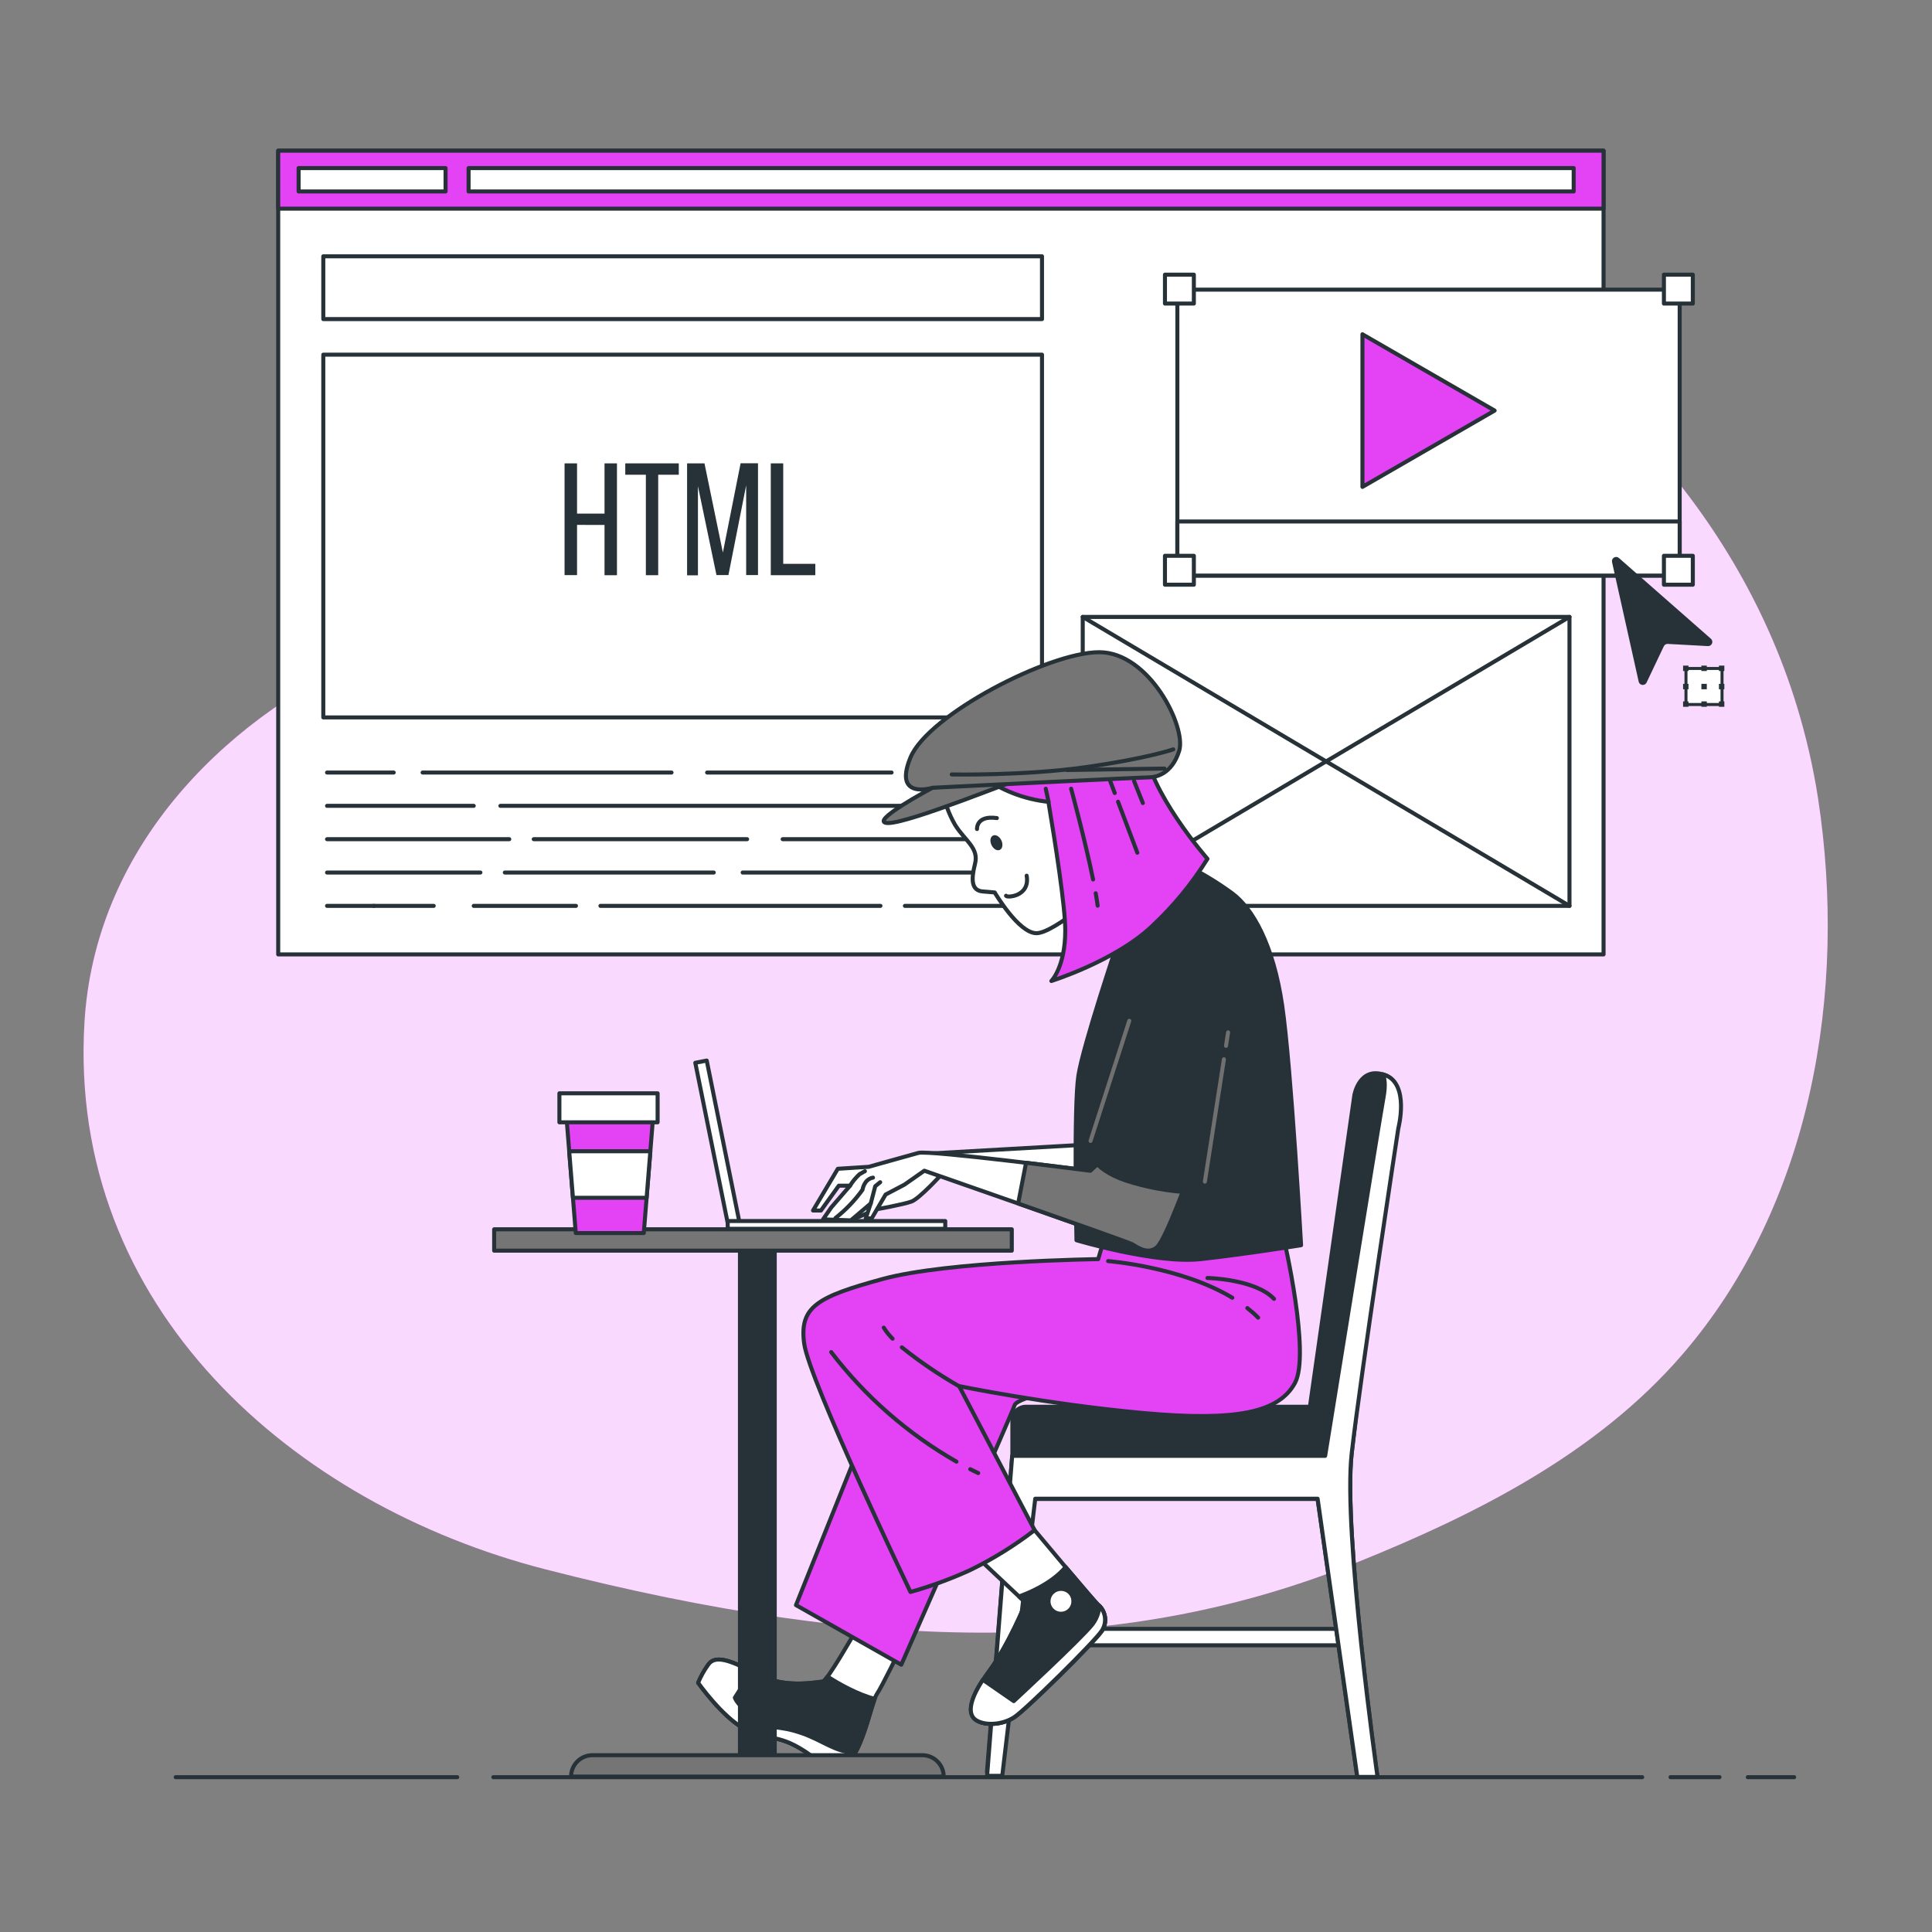 <svg xmlns="http://www.w3.org/2000/svg" width="842" height="842" viewBox="0 0 842 842" fill="none"><rect x="0" y="0" width="842" height="842" fill="#808080" stroke="none"/><path d="M783.061 307.6C756.117 219.51 686.82 149.001 604.809 111.835C526.621 76.37 427.737 58.94 353.641 113.418C304.805 149.354 277.187 206.947 232.511 247.245C210.299 267.285 185.982 273.802 159.56 285.775C95.147 314.993 41.242 371.306 36.813 445.621C29.403 569.849 127.884 655.784 237.765 683.957C382.976 721.207 491.51 721.207 591.253 680.976C643.053 660.095 695.762 633.656 733.113 590.411C789.595 524.987 805.188 432.115 792.356 348.033C790.233 334.349 787.127 320.837 783.061 307.6Z" fill="#E342F5"></path><path opacity="0.8" d="M783.061 307.6C756.117 219.51 686.82 149.001 604.809 111.835C526.621 76.37 427.737 58.94 353.641 113.418C304.805 149.354 277.187 206.947 232.511 247.245C210.299 267.285 185.982 273.802 159.56 285.775C95.147 314.993 41.242 371.306 36.813 445.621C29.403 569.849 127.884 655.784 237.765 683.957C382.976 721.207 491.51 721.207 591.253 680.976C643.053 660.095 695.762 633.656 733.113 590.411C789.595 524.987 805.188 432.115 792.356 348.033C790.233 334.349 787.127 320.837 783.061 307.6Z" fill="white"></path><path d="M698.86 65.676H121.248V415.948H698.86V65.676Z" fill="white" stroke="#263238" stroke-width="1.754" stroke-linecap="round" stroke-linejoin="round"></path><path d="M454.124 111.699H140.9V139.064H454.124V111.699Z" stroke="#263238" stroke-width="1.754" stroke-linecap="round" stroke-linejoin="round"></path><path d="M454.124 154.574H140.9V312.668H454.124V154.574Z" stroke="#263238" stroke-width="1.754" stroke-linecap="round" stroke-linejoin="round"></path><path d="M684.008 268.867H471.875V394.797H684.008V268.867Z" stroke="#263238" stroke-width="1.754" stroke-linecap="round" stroke-linejoin="round"></path><path d="M471.875 394.797L684.008 268.867" stroke="#263238" stroke-width="1.754" stroke-linecap="round" stroke-linejoin="round"></path><path d="M684.008 394.797L471.875 268.867" stroke="#263238" stroke-width="1.754" stroke-linecap="round" stroke-linejoin="round"></path><path d="M399.227 336.682H450.555" stroke="#263238" stroke-width="1.754" stroke-linecap="round" stroke-linejoin="round"></path><path d="M308.172 336.682H388.566" stroke="#263238" stroke-width="1.754" stroke-linecap="round" stroke-linejoin="round"></path><path d="M184.18 336.682H292.663" stroke="#263238" stroke-width="1.754" stroke-linecap="round" stroke-linejoin="round"></path><path d="M142.535 336.682H171.584" stroke="#263238" stroke-width="1.754" stroke-linecap="round" stroke-linejoin="round"></path><path d="M218.078 351.199H450.554" stroke="#263238" stroke-width="1.754" stroke-linecap="round" stroke-linejoin="round"></path><path d="M142.535 351.199H206.46" stroke="#263238" stroke-width="1.754" stroke-linecap="round" stroke-linejoin="round"></path><path d="M341.094 365.73H450.554" stroke="#263238" stroke-width="1.754" stroke-linecap="round" stroke-linejoin="round"></path><path d="M232.609 365.73H325.6" stroke="#263238" stroke-width="1.754" stroke-linecap="round" stroke-linejoin="round"></path><path d="M142.535 365.73H221.953" stroke="#263238" stroke-width="1.754" stroke-linecap="round" stroke-linejoin="round"></path><path d="M323.664 380.264H450.553" stroke="#263238" stroke-width="1.754" stroke-linecap="round" stroke-linejoin="round"></path><path d="M220.014 380.264H311.068" stroke="#263238" stroke-width="1.754" stroke-linecap="round" stroke-linejoin="round"></path><path d="M142.535 380.264H209.373" stroke="#263238" stroke-width="1.754" stroke-linecap="round" stroke-linejoin="round"></path><path d="M394.375 394.797H450.553" stroke="#263238" stroke-width="1.754" stroke-linecap="round" stroke-linejoin="round"></path><path d="M261.678 394.797H383.717" stroke="#263238" stroke-width="1.754" stroke-linecap="round" stroke-linejoin="round"></path><path d="M206.459 394.797H251.018" stroke="#263238" stroke-width="1.754" stroke-linecap="round" stroke-linejoin="round"></path><path d="M162.877 394.797H189.029" stroke="#263238" stroke-width="1.754" stroke-linecap="round" stroke-linejoin="round"></path><path d="M142.535 394.797H162.878" stroke="#263238" stroke-width="1.754" stroke-linecap="round" stroke-linejoin="round"></path><path d="M698.86 65.676H121.248V90.936H698.86V65.676Z" fill="#E342F5" stroke="#263238" stroke-width="1.754" stroke-linecap="round" stroke-linejoin="round"></path><path d="M685.841 73.254H204.217V83.442H685.841V73.254Z" fill="white" stroke="#263238" stroke-width="1.754" stroke-linecap="round" stroke-linejoin="round"></path><path d="M194.181 73.254H130.139V83.442H194.181V73.254Z" fill="white" stroke="#263238" stroke-width="1.754" stroke-linecap="round" stroke-linejoin="round"></path><path d="M732.033 126.232H513.113V250.848H732.033V126.232Z" fill="white" stroke="#263238" stroke-width="1.754" stroke-linecap="round" stroke-linejoin="round"></path><path d="M732.033 227.271H513.113V250.847H732.033V227.271Z" fill="white" stroke="#263238" stroke-width="1.754" stroke-linecap="round" stroke-linejoin="round"></path><path d="M651.387 178.941L593.777 145.682V212.2L651.387 178.941Z" fill="#E342F5" stroke="#263238" stroke-width="1.754" stroke-linecap="round" stroke-linejoin="round"></path><path d="M520.305 119.699H507.709V132.296H520.305V119.699Z" fill="white" stroke="#263238" stroke-width="1.754" stroke-linecap="round" stroke-linejoin="round"></path><path d="M737.76 119.699H725.164V132.296H737.76V119.699Z" fill="white" stroke="#263238" stroke-width="1.754" stroke-linecap="round" stroke-linejoin="round"></path><path d="M520.305 242.227H507.709V254.823H520.305V242.227Z" fill="white" stroke="#263238" stroke-width="1.754" stroke-linecap="round" stroke-linejoin="round"></path><path d="M737.76 242.227H725.164V254.823H737.76V242.227Z" fill="white" stroke="#263238" stroke-width="1.754" stroke-linecap="round" stroke-linejoin="round"></path><path d="M251.488 228.755V250.647H246.049V201.945H251.488V223.837H263.461V201.945H268.884V250.68H263.461V228.788L251.488 228.755Z" fill="#263238"></path><path d="M281.482 250.68V206.896H272.506V201.945H295.829V206.896H286.854V250.68H281.482Z" fill="#263238"></path><path d="M317.466 250.613H312.246L304.179 211.881V250.731H299.447V201.945H307.025L315.041 240.812L322.771 201.895H330.349V250.629H325.196V211.493L317.466 250.613Z" fill="#263238"></path><path d="M335.924 250.68V201.945H341.346V245.729H355.324V250.68H335.924Z" fill="#263238"></path><path d="M702.565 245.022L714.201 297.226C714.309 297.571 714.517 297.876 714.798 298.103C715.078 298.331 715.42 298.47 715.779 298.504C716.139 298.538 716.5 298.466 716.819 298.295C717.137 298.125 717.398 297.864 717.569 297.546L725.114 281.666C725.262 281.347 725.5 281.077 725.799 280.892C726.099 280.706 726.446 280.613 726.798 280.622L744.345 281.582C744.717 281.599 745.085 281.502 745.401 281.305C745.717 281.108 745.965 280.82 746.113 280.478C746.261 280.136 746.302 279.758 746.23 279.392C746.157 279.027 745.976 278.693 745.709 278.433L705.596 243.22C705.306 242.949 704.935 242.778 704.54 242.735C704.144 242.692 703.745 242.779 703.403 242.982C703.062 243.186 702.795 243.494 702.644 243.862C702.492 244.23 702.465 244.637 702.565 245.022Z" fill="#263238"></path><path d="M750.491 291.332H734.779V307.044H750.491V291.332Z" fill="white" stroke="#263238" stroke-width="1.316" stroke-linecap="round" stroke-linejoin="round"></path><path d="M735.875 290.086H733.518V292.444H735.875V290.086Z" fill="#263238"></path><path d="M743.856 290.086H741.498V292.444H743.856V290.086Z" fill="#263238"></path><path d="M751.5 290.086H749.143V292.444H751.5V290.086Z" fill="#263238"></path><path d="M735.875 298.035H733.518V300.393H735.875V298.035Z" fill="#263238"></path><path d="M743.856 298.035H741.498V300.393H743.856V298.035Z" fill="#263238"></path><path d="M751.5 298.035H749.143V300.393H751.5V298.035Z" fill="#263238"></path><path d="M735.875 305.68H733.518V308.037H735.875V305.68Z" fill="#263238"></path><path d="M743.856 305.68H741.498V308.037H743.856V305.68Z" fill="#263238"></path><path d="M751.5 305.68H749.143V308.037H751.5V305.68Z" fill="#263238"></path><path d="M322.436 533.558L317.451 534.535L303.02 463.184L308.004 462.207L322.436 533.558Z" fill="white" stroke="#263238" stroke-width="1.754" stroke-linecap="round" stroke-linejoin="round"></path><path d="M411.958 532.145H317.148V535.529H411.958V532.145Z" fill="white" stroke="#263238" stroke-width="1.754" stroke-linecap="round" stroke-linejoin="round"></path><path d="M584.687 709.889H438.195V717.046H584.687V709.889Z" fill="white" stroke="#263238" stroke-width="1.754" stroke-linecap="round" stroke-linejoin="round"></path><path d="M606.797 489.353C606.797 489.353 592.921 599.352 589.082 633.436C585.242 667.521 600.331 774.522 600.331 774.522H591.523L574.229 653.274H444.999L436.73 772.35H430.129L441.21 633.992V618.954C441.21 618.184 441.361 617.422 441.656 616.711C441.95 616 442.382 615.354 442.926 614.81C443.47 614.266 444.116 613.834 444.827 613.54C445.538 613.245 446.3 613.094 447.07 613.094H570.878L590.26 477.262C590.26 477.262 592.45 464.615 603.446 468.472C614.443 472.328 606.797 489.353 606.797 489.353Z" fill="#263238" stroke="#263238" stroke-width="1.754" stroke-linecap="round" stroke-linejoin="round"></path><path d="M603.496 468.472C603.209 468.361 602.917 468.266 602.62 468.186C603.462 469.87 603.967 472.8 602.957 478.29C600.751 490.398 577.528 634.481 577.528 634.481H441.124L430.195 773.949H436.797L451.178 653.173H574.245L591.539 774.421H600.347C600.347 774.421 585.191 667.436 589.098 633.335C593.004 599.234 609.407 491.762 609.407 491.762C609.407 491.762 614.509 472.311 603.496 468.472Z" fill="white" stroke="#263238" stroke-width="1.754" stroke-linecap="round" stroke-linejoin="round"></path><path d="M471.688 498.951L402.863 502.858L372.164 520.607L366.102 530.998L370.85 531.856L381.679 527.091C381.679 527.091 393.803 524.935 397.272 523.639C400.741 522.342 410.222 511.935 410.222 511.935L474.214 522.325L471.688 498.951Z" fill="white" stroke="#263238" stroke-width="1.754" stroke-linecap="round" stroke-linejoin="round"></path><path d="M372.418 711.658C372.418 711.658 360.293 732.877 358.559 732.877C356.824 732.877 342.78 735.992 331.615 730.367C320.45 724.743 312.131 720.415 308.662 725.602C306.927 728.028 305.475 730.643 304.334 733.399C304.334 733.399 314.724 748.117 324.256 753.303C333.787 758.49 337.862 755.813 347.832 761.437C357.801 767.062 358.66 771.39 366.878 769.672C375.096 767.954 379.878 741.532 382.034 738.501C384.189 735.47 392.373 718.579 392.373 718.579L372.418 711.658Z" fill="white" stroke="#263238" stroke-width="1.754" stroke-linecap="round" stroke-linejoin="round"></path><path d="M360.647 730.687C359.653 732.034 358.963 732.876 358.559 732.876C356.875 732.876 342.78 735.992 331.615 730.367C320.45 724.743 312.131 720.415 308.662 725.601C306.927 728.027 305.475 730.643 304.334 733.398C304.334 733.398 314.724 748.116 324.256 753.303C333.787 758.49 337.862 755.812 347.832 761.437C357.801 767.062 358.66 771.389 366.878 769.672C374.169 768.122 378.666 747.258 381.192 740.387C373.715 738.467 365.699 733.904 360.647 730.687Z" fill="#263238" stroke="#263238" stroke-width="1.754" stroke-linecap="round" stroke-linejoin="round"></path><path d="M366.777 769.672C367.024 769.611 367.266 769.533 367.501 769.436C367.583 769.41 367.661 769.376 367.737 769.335L368.208 769.1L368.478 768.931L368.899 768.645L369.168 768.426L369.572 768.072L369.825 767.82C369.974 767.682 370.114 767.536 370.246 767.382L370.482 767.112C370.616 766.944 370.768 766.776 370.903 766.59L371.105 766.338L371.593 765.631L371.711 765.462C372.048 764.957 372.368 764.401 372.688 763.778C364.268 763.778 358.542 758.474 349.465 755.358C338.216 751.468 337.576 754.6 329.358 748.959C321.141 743.318 320.265 739.882 320.265 739.882L327.557 728.364C318.345 723.817 311.626 721.021 308.578 725.585C306.843 728.011 305.391 730.627 304.25 733.382C304.25 733.382 314.64 748.1 324.172 753.287C333.703 758.474 337.778 755.796 347.748 761.421C357.717 767.045 358.559 771.39 366.777 769.672Z" fill="white" stroke="#263238" stroke-width="1.754" stroke-linecap="round" stroke-linejoin="round"></path><path d="M385.401 603.428L346.904 699.534L392.793 725.518C392.793 725.518 441.629 614.694 442.134 612.521C442.64 610.349 451.228 608.193 451.228 608.193L486.255 612.976C486.255 612.976 433.445 589.602 417.868 586.133C402.291 582.664 391.884 585.257 385.401 603.428Z" fill="#E342F5" stroke="#263238" stroke-width="1.754" stroke-linecap="round" stroke-linejoin="round"></path><path d="M425.363 678.18L447.019 698.522C447.019 698.522 439.66 716.71 431.004 728.397C422.348 740.084 421.473 746.921 425.363 749.598C429.253 752.276 437.05 751.77 442.203 748.301C447.356 744.832 476.826 715.834 480.295 710.647C481.409 708.882 481.853 706.775 481.544 704.71C481.234 702.645 480.194 700.76 478.611 699.398C477.314 698.522 448.753 664.32 448.753 664.32L425.363 678.18Z" fill="white" stroke="#263238" stroke-width="1.754" stroke-linecap="round" stroke-linejoin="round"></path><path d="M480.345 710.648C481.46 708.883 481.904 706.776 481.594 704.711C481.285 702.646 480.244 700.761 478.661 699.399C478.055 698.978 471.336 691.114 464.415 682.93C458.083 690.592 446.649 694.869 444.123 695.762L447.07 698.523C447.07 698.523 439.711 716.711 431.055 728.398C422.399 740.085 421.523 746.922 425.413 749.599C429.303 752.277 437.1 751.772 442.253 748.303C447.406 744.833 476.876 715.835 480.345 710.648Z" fill="#263238" stroke="#263238" stroke-width="1.754" stroke-linecap="round" stroke-linejoin="round"></path><path d="M479.165 699.871C478.945 702.85 477.849 705.697 476.016 708.055C470.829 714.539 441.814 741.382 441.814 741.382L428.342 732.086C422.145 741.55 421.825 747.242 425.277 749.6C429.184 752.21 436.964 751.772 442.117 748.303C447.27 744.834 476.74 715.835 480.209 710.649C481.275 708.997 481.751 707.034 481.562 705.078C481.372 703.122 480.528 701.287 479.165 699.871Z" fill="white" stroke="#263238" stroke-width="1.754" stroke-linecap="round" stroke-linejoin="round"></path><path d="M466.922 697.665C466.966 698.572 466.737 699.472 466.265 700.248C465.792 701.024 465.099 701.641 464.273 702.018C463.447 702.396 462.526 702.518 461.63 702.368C460.734 702.218 459.904 701.804 459.246 701.177C458.588 700.551 458.133 699.742 457.939 698.855C457.745 697.967 457.821 697.042 458.158 696.198C458.495 695.355 459.076 694.631 459.828 694.121C460.58 693.611 461.467 693.338 462.376 693.337C463.552 693.31 464.691 693.75 465.543 694.562C466.396 695.373 466.891 696.489 466.922 697.665Z" fill="white"></path><path d="M480.783 541.39L478.61 548.749C478.61 548.749 413.254 549.608 384.677 557.405C356.099 565.202 348.319 569.53 350.475 585.545C352.63 601.56 396.802 693.809 396.802 693.809C405.691 691.315 414.372 688.133 422.769 684.294C432.712 679.448 442.14 673.609 450.908 666.865L418.003 604.086C418.003 604.086 455.674 611.882 497.656 615.773C539.638 619.663 557.405 615.335 564.326 602.789C571.247 590.243 559.56 540.026 559.56 540.026L481.22 537.416L480.783 541.39Z" fill="#E342F5" stroke="#263238" stroke-width="1.754" stroke-linecap="round" stroke-linejoin="round"></path><path d="M389.007 583.422C387.532 581.977 386.237 580.36 385.15 578.605" stroke="#263238" stroke-width="1.754" stroke-linecap="round" stroke-linejoin="round"></path><path d="M418.002 604.151C409.252 599.161 400.907 593.491 393.045 587.193" stroke="#263238" stroke-width="1.754" stroke-linecap="round" stroke-linejoin="round"></path><path d="M422.854 640.307L426.323 641.991" stroke="#263238" stroke-width="1.754" stroke-linecap="round" stroke-linejoin="round"></path><path d="M362.246 589.266C377.075 608.664 395.639 624.897 416.841 637.007" stroke="#263238" stroke-width="1.754" stroke-linecap="round" stroke-linejoin="round"></path><path d="M543.613 570.084C545.267 571.368 546.836 572.758 548.312 574.243" stroke="#263238" stroke-width="1.754" stroke-linecap="round" stroke-linejoin="round"></path><path d="M482.938 549.607C482.938 549.607 514.664 552.066 537.061 565.572" stroke="#263238" stroke-width="1.754" stroke-linecap="round" stroke-linejoin="round"></path><path d="M526.234 556.967C526.234 556.967 547.015 557.405 555.233 566.06" stroke="#263238" stroke-width="1.754" stroke-linecap="round" stroke-linejoin="round"></path><path d="M486.843 411.519C486.843 411.519 472.125 455.303 470.003 468.657C467.882 482.011 469.145 540.513 469.145 540.513C469.145 540.513 503.768 550.904 523.251 548.748C542.735 546.593 567.035 542.686 567.035 542.686C567.035 542.686 562.708 465.222 558.818 438.362C554.927 411.502 545.834 395.925 537.178 389.442C531.422 385.212 525.341 381.445 518.991 378.176L486.843 411.519Z" fill="#263238" stroke="#263238" stroke-width="1.754" stroke-linecap="round" stroke-linejoin="round"></path><path d="M410.643 343.99C411.584 349.476 413.494 354.751 416.285 359.567C420.613 366.488 426.675 369.519 424.941 376.407C423.206 383.295 423.257 388.094 428.309 388.515L433.512 388.953C433.512 388.953 443.902 406.702 451.699 406.702C459.496 406.702 481.624 386.848 481.624 386.848C481.624 386.848 469.937 331.865 469.937 330.131C469.937 328.396 408.033 336.631 408.033 336.631L410.643 343.99Z" fill="white" stroke="#263238" stroke-width="1.754" stroke-linecap="round" stroke-linejoin="round"></path><path d="M436.409 366.236C437.234 367.92 436.948 369.823 435.752 370.395C434.557 370.968 432.94 370.025 432.115 368.29C431.29 366.556 431.576 364.703 432.772 364.148C433.967 363.592 435.584 364.518 436.409 366.236Z" fill="#263238"></path><path d="M425.8 361.303C425.8 361.303 425.362 355.241 434.456 356.537" stroke="#263238" stroke-width="1.754" stroke-linecap="round" stroke-linejoin="round"></path><path d="M438.447 390.384C438.717 391.344 449.023 390.772 447.44 381.645" stroke="#263238" stroke-width="1.754" stroke-linecap="round" stroke-linejoin="round"></path><path d="M498.464 323.631C497.033 306.101 475.208 312.82 464.986 318.124L464.7 317.585L423.577 329.272C423.24 330.941 423.435 332.673 424.132 334.225C424.83 335.777 425.996 337.072 427.467 337.928C436.076 344.339 446.247 348.323 456.92 349.464C459.985 367.786 464.262 395.167 464.262 405.457C464.262 421.471 458.2 427.534 458.2 427.534C458.2 427.534 485.902 418.878 501.984 403.722C511.327 395.02 519.481 385.122 526.234 374.286C526.234 374.286 500.266 344.849 498.464 323.631Z" fill="#E342F5" stroke="#263238" stroke-width="1.754" stroke-linecap="round" stroke-linejoin="round"></path><path d="M456.987 349.464L455.758 343.738" stroke="#263238" stroke-width="1.754" stroke-linecap="round" stroke-linejoin="round"></path><path d="M477.531 389.307C477.885 391.277 478.171 393.112 478.373 394.712" stroke="#263238" stroke-width="1.754" stroke-linecap="round" stroke-linejoin="round"></path><path d="M466.822 343.738C466.822 343.738 472.935 366.321 476.387 383.279" stroke="#263238" stroke-width="1.754" stroke-linecap="round" stroke-linejoin="round"></path><path d="M487.266 349.412L495.669 371.624" stroke="#263238" stroke-width="1.754" stroke-linecap="round" stroke-linejoin="round"></path><path d="M483.662 339.881L485.834 345.623" stroke="#263238" stroke-width="1.754" stroke-linecap="round" stroke-linejoin="round"></path><path d="M494.238 340.369L498.078 349.985" stroke="#263238" stroke-width="1.754" stroke-linecap="round" stroke-linejoin="round"></path><path d="M406.399 343.317C406.399 343.317 377.434 358.692 387.084 358.692C396.733 358.692 445.03 338.736 446.95 338.736C448.87 338.736 414.769 342.02 406.399 343.317Z" fill="#757575" stroke="#263238" stroke-width="1.754" stroke-linecap="round" stroke-linejoin="round"></path><path d="M406.401 343.317C406.401 343.317 389.073 348.807 396.802 330.131C404.532 311.456 457.157 284.242 479.049 284.242C500.941 284.242 517.124 316.912 513.908 327.218C510.691 337.524 503.602 338.804 500.436 338.804C497.27 338.804 406.401 343.317 406.401 343.317Z" fill="#757575" stroke="#263238" stroke-width="1.754" stroke-linecap="round" stroke-linejoin="round"></path><path d="M414.771 337.524C414.771 337.524 446.313 338.164 473.358 334.308C500.403 330.451 511.332 326.578 511.332 326.578" stroke="#263238" stroke-width="1.754" stroke-linecap="round" stroke-linejoin="round"></path><path d="M507.476 334.947L464.988 335.587" stroke="#263238" stroke-width="1.754" stroke-linecap="round" stroke-linejoin="round"></path><path d="M480.782 505.014L475.157 510.252C475.157 510.252 405.018 501.158 400.253 502.455C395.487 503.751 378.613 508.517 378.613 508.517L365.141 509.376L354.33 527.563H357.782L365.579 516.735H370.48L362.245 526.266L358.692 531.42L370.8 531.857L372.568 530.359L379.472 524.498L377.3 530.999H379.893L385.956 520.608L394.19 516.28L402.846 510.218C402.846 510.218 491.155 540.951 493.311 542.214C495.466 543.477 500.249 546.98 504.139 543.511C508.029 540.042 518.419 511.043 518.419 511.043L480.782 505.014Z" fill="white" stroke="#263238" stroke-width="1.754" stroke-linecap="round" stroke-linejoin="round"></path><path d="M364.115 530.83C368.606 527.304 372.575 523.159 375.903 518.52C375.903 518.52 376.493 513.957 380.467 513.232" stroke="#263238" stroke-width="1.754" stroke-linecap="round" stroke-linejoin="round"></path><path d="M379.49 524.498L381.444 516.971L383.599 515.236" stroke="#263238" stroke-width="1.754" stroke-linecap="round" stroke-linejoin="round"></path><path d="M370.48 516.702C371.622 514.875 373.004 513.209 374.589 511.751C376.055 510.875 376.947 510.438 376.947 510.438" stroke="#263238" stroke-width="1.754" stroke-linecap="round" stroke-linejoin="round"></path><path d="M443.734 524.498C467.176 532.715 492.2 541.573 493.412 542.247C495.585 543.544 500.35 547.013 504.24 543.544C508.131 540.075 518.521 511.076 518.521 511.076L480.867 505.014L475.158 510.251C475.158 510.251 462.258 508.567 447.17 506.765L443.734 524.498Z" fill="#757575" stroke="#263238" stroke-width="1.754" stroke-linecap="round" stroke-linejoin="round"></path><path d="M493.413 439.221L474.721 501.983C474.721 501.983 476.405 510.656 493.767 515.455C503.332 518.252 513.238 519.708 523.203 519.783L537.062 441.865" fill="#263238"></path><path d="M493.413 439.221L474.721 501.983C474.721 501.983 476.405 510.656 493.767 515.455C503.332 518.252 513.238 519.708 523.203 519.783L537.062 441.865" stroke="#263238" stroke-width="1.754" stroke-linecap="round" stroke-linejoin="round"></path><path d="M492.166 444.879L475.275 497.234" stroke="#707070" stroke-width="1.754" stroke-linecap="round" stroke-linejoin="round"></path><path d="M533.406 461.652L525.104 514.968" stroke="#707070" stroke-width="1.754" stroke-linecap="round" stroke-linejoin="round"></path><path d="M535.228 449.932L534.318 455.792" stroke="#707070" stroke-width="1.754" stroke-linecap="round" stroke-linejoin="round"></path><path d="M337.642 539.723H322.486V765.042H337.642V539.723Z" fill="#263238" stroke="#263238" stroke-width="1.754" stroke-linecap="round" stroke-linejoin="round"></path><path d="M440.956 535.748H215.367V545.061H440.956V535.748Z" fill="#757575" stroke="#263238" stroke-width="1.754" stroke-linecap="round" stroke-linejoin="round"></path><path d="M411.282 774.252H248.877C248.881 771.784 249.864 769.417 251.609 767.672C253.355 765.926 255.721 764.944 258.189 764.939H401.969C404.438 764.944 406.804 765.926 408.549 767.672C410.295 769.417 411.277 771.784 411.282 774.252Z" fill="#757575" stroke="#263238" stroke-width="1.754" stroke-linecap="round" stroke-linejoin="round"></path><path d="M280.571 537.398H250.932L246.486 481.961H285.016L280.571 537.398Z" fill="#E342F5" stroke="#263238" stroke-width="1.754" stroke-linecap="round" stroke-linejoin="round"></path><path d="M286.6 476.488H243.793V489.118H286.6V476.488Z" fill="white" stroke="#263238" stroke-width="1.754" stroke-linecap="round" stroke-linejoin="round"></path><path d="M281.801 522.023L283.434 501.73H248.07L249.704 522.023H281.801Z" fill="white" stroke="#263238" stroke-width="1.754" stroke-linecap="round" stroke-linejoin="round"></path><path d="M761.725 774.521H781.933" stroke="#263238" stroke-width="1.754" stroke-linecap="round" stroke-linejoin="round"></path><path d="M728.045 774.521H749.381" stroke="#263238" stroke-width="1.754" stroke-linecap="round" stroke-linejoin="round"></path><path d="M214.998 774.521H715.702" stroke="#263238" stroke-width="1.754" stroke-linecap="round" stroke-linejoin="round"></path><path d="M76.572 774.521H199.269" stroke="#263238" stroke-width="1.754" stroke-linecap="round" stroke-linejoin="round"></path></svg>